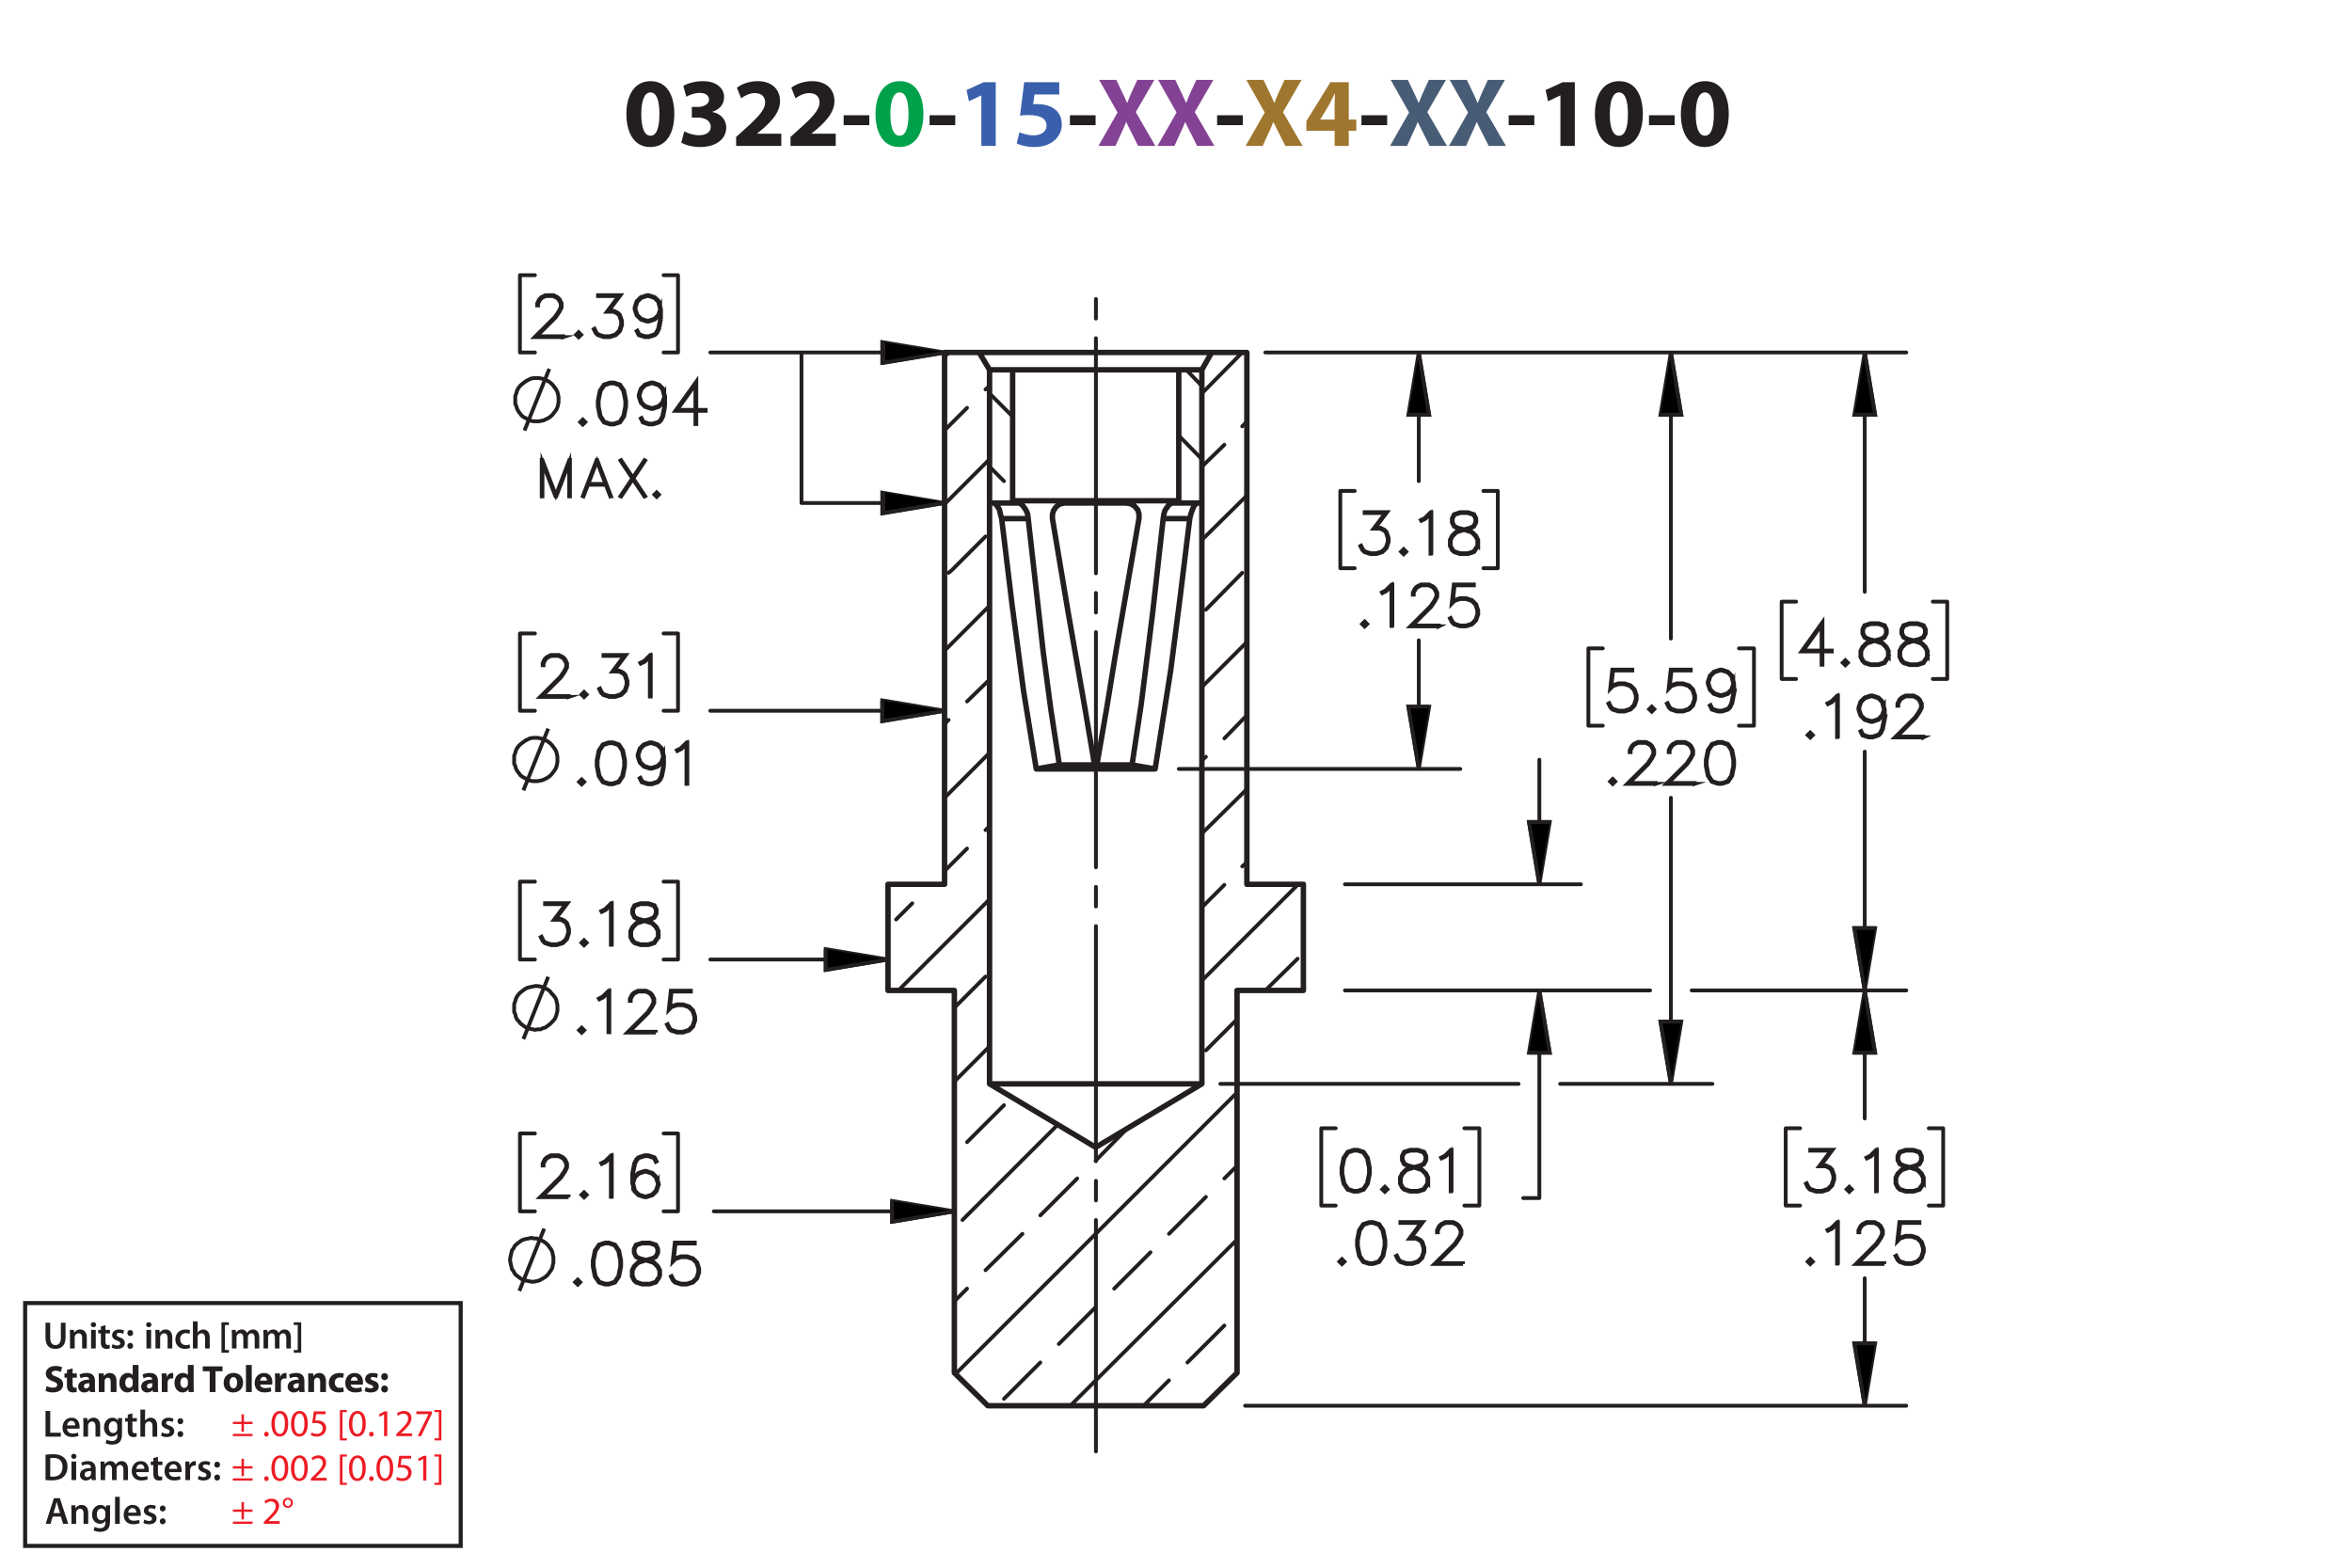 <?xml version="1.0" encoding="UTF-8"?><svg id="Layer_1" xmlns="http://www.w3.org/2000/svg" viewBox="0 0 432 288"><defs><style>.cls-1{fill:#9e762d;}.cls-2,.cls-3,.cls-4,.cls-5,.cls-6,.cls-7,.cls-8{stroke:#231f20;}.cls-2,.cls-3,.cls-4,.cls-7,.cls-8{fill:none;}.cls-2,.cls-4,.cls-5,.cls-7{stroke-width:.7px;}.cls-2,.cls-5,.cls-6{stroke-miterlimit:10;}.cls-9{fill:#231f20;}.cls-3{stroke-width:.75px;}.cls-4,.cls-7,.cls-8{stroke-linecap:round;stroke-linejoin:round;}.cls-6{stroke-width:.7px;}.cls-10{fill:#00a14b;}.cls-7{stroke-dasharray:43.2 3.6 3.6 3.6;stroke-dashoffset:.679px;}.cls-11{fill:#3a60ad;}.cls-12{fill:#ed1c24;}.cls-13{fill:#485c75;}.cls-14{fill:#834293;}</style></defs><path class="cls-9" d="M123.853,20.904c0,3.601-1.458,6.104-4.429,6.104-3.025,0-4.357-2.719-4.375-6.032,0-3.403,1.422-6.067,4.447-6.067,3.115,0,4.357,2.791,4.357,5.996ZM117.786,20.976c0,2.683.648,3.961,1.692,3.961,1.062,0,1.639-1.333,1.639-3.997,0-2.593-.558-3.961-1.657-3.961-.99,0-1.674,1.261-1.674,3.997Z"/><path class="cls-9" d="M125.686,24.127c.486.27,1.603.72,2.719.72,1.422,0,2.143-.685,2.143-1.549,0-1.17-1.152-1.692-2.359-1.692h-1.116v-1.962h1.08c.918,0,2.071-.36,2.071-1.351,0-.702-.558-1.224-1.728-1.224-.954,0-1.963.414-2.431.702l-.558-1.981c.702-.45,2.088-.882,3.619-.882,2.485,0,3.872,1.315,3.872,2.917,0,1.243-.703,2.233-2.143,2.719v.036c1.405.252,2.539,1.315,2.539,2.863,0,2.053-1.818,3.565-4.79,3.565-1.512,0-2.791-.397-3.475-.81l.558-2.07Z"/><path class="cls-9" d="M135.208,26.81v-1.656l1.494-1.351c2.575-2.305,3.817-3.619,3.835-4.987,0-.955-.558-1.711-1.909-1.711-1.008,0-1.891.504-2.503.955l-.774-1.945c.864-.666,2.251-1.206,3.817-1.206,2.665,0,4.106,1.548,4.106,3.655,0,1.981-1.405,3.547-3.115,5.06l-1.08.9v.036h4.429v2.251h-8.3Z"/><path class="cls-9" d="M145.199,26.81v-1.656l1.494-1.351c2.575-2.305,3.817-3.619,3.835-4.987,0-.955-.558-1.711-1.909-1.711-1.008,0-1.891.504-2.503.955l-.774-1.945c.864-.666,2.251-1.206,3.817-1.206,2.665,0,4.106,1.548,4.106,3.655,0,1.981-1.405,3.547-3.115,5.06l-1.08.9v.036h4.429v2.251h-8.3Z"/><path class="cls-9" d="M159.671,21.174v1.818h-4.717v-1.818h4.717Z"/><path class="cls-10" d="M169.609,20.904c0,3.601-1.458,6.104-4.43,6.104-3.024,0-4.357-2.719-4.375-6.032,0-3.403,1.422-6.067,4.447-6.067,3.115,0,4.357,2.791,4.357,5.996ZM163.541,20.976c0,2.683.648,3.961,1.692,3.961,1.062,0,1.639-1.333,1.639-3.997,0-2.593-.558-3.961-1.657-3.961-.99,0-1.674,1.261-1.674,3.997Z"/><path class="cls-9" d="M175.458,21.174v1.818h-4.718v-1.818h4.718Z"/><path class="cls-11" d="M180.245,17.537h-.036l-2.233,1.062-.45-2.053,3.115-1.44h2.251v11.704h-2.647v-9.273Z"/><path class="cls-11" d="M194.556,17.357h-4.538l-.252,1.8c.252-.036.468-.036.756-.036,1.116,0,2.269.252,3.079.847.882.594,1.422,1.566,1.422,2.935,0,2.179-1.873,4.106-5.023,4.106-1.422,0-2.611-.324-3.259-.666l.504-2.052c.504.252,1.566.576,2.629.576,1.134,0,2.341-.54,2.341-1.783,0-1.206-.955-1.945-3.295-1.945-.648,0-1.099.036-1.566.108l.756-6.14h6.446v2.251Z"/><path class="cls-9" d="M201.233,21.174v1.818h-4.718v-1.818h4.718Z"/><path class="cls-14" d="M209.045,26.81l-1.098-2.197c-.45-.846-.738-1.476-1.081-2.179h-.036c-.252.703-.558,1.333-.955,2.179l-.99,2.197h-3.133l3.511-6.14-3.385-5.996h3.151l1.062,2.215c.36.738.63,1.333.918,2.017h.036c.288-.774.522-1.315.829-2.017l1.026-2.215h3.133l-3.421,5.924,3.601,6.212h-3.169Z"/><path class="cls-14" d="M219.881,26.81l-1.098-2.197c-.45-.846-.738-1.476-1.081-2.179h-.035c-.253.703-.559,1.333-.955,2.179l-.99,2.197h-3.133l3.511-6.14-3.385-5.996h3.151l1.062,2.215c.359.738.63,1.333.918,2.017h.036c.288-.774.522-1.315.828-2.017l1.026-2.215h3.133l-3.421,5.924,3.601,6.212h-3.169Z"/><path class="cls-9" d="M228.269,21.174v1.818h-4.718v-1.818h4.718Z"/><path class="cls-1" d="M236.081,26.81l-1.099-2.197c-.45-.846-.738-1.476-1.08-2.179h-.036c-.252.703-.558,1.333-.954,2.179l-.99,2.197h-3.133l3.511-6.14-3.385-5.996h3.15l1.062,2.215c.36.738.63,1.333.918,2.017h.036c.288-.774.522-1.315.828-2.017l1.026-2.215h3.134l-3.422,5.924,3.602,6.212h-3.169Z"/><path class="cls-1" d="M245.135,26.81v-2.791h-5.186v-1.782l4.411-7.13h3.367v6.86h1.386v2.052h-1.386v2.791h-2.593ZM245.135,21.966v-2.593c0-.703.036-1.422.072-2.179h-.055c-.378.756-.702,1.44-1.098,2.179l-1.549,2.557-.019.036h2.647Z"/><path class="cls-9" d="M254.782,21.174v1.818h-4.718v-1.818h4.718Z"/><path class="cls-13" d="M262.595,26.81l-1.099-2.197c-.45-.846-.738-1.476-1.08-2.179h-.036c-.252.703-.558,1.333-.954,2.179l-.99,2.197h-3.133l3.511-6.14-3.385-5.996h3.15l1.062,2.215c.36.738.63,1.333.918,2.017h.036c.288-.774.522-1.315.828-2.017l1.026-2.215h3.134l-3.422,5.924,3.602,6.212h-3.169Z"/><path class="cls-13" d="M273.431,26.81l-1.098-2.197c-.45-.846-.738-1.476-1.081-2.179h-.035c-.253.703-.559,1.333-.955,2.179l-.99,2.197h-3.133l3.512-6.14-3.386-5.996h3.151l1.062,2.215c.359.738.63,1.333.918,2.017h.036c.288-.774.522-1.315.828-2.017l1.026-2.215h3.133l-3.421,5.924,3.601,6.212h-3.169Z"/><path class="cls-9" d="M281.818,21.174v1.818h-4.718v-1.818h4.718Z"/><path class="cls-9" d="M286.606,17.537h-.035l-2.233,1.062-.45-2.053,3.115-1.44h2.251v11.704h-2.647v-9.273Z"/><path class="cls-9" d="M301.745,20.904c0,3.601-1.458,6.104-4.43,6.104-3.024,0-4.356-2.719-4.375-6.032,0-3.403,1.423-6.067,4.447-6.067,3.115,0,4.357,2.791,4.357,5.996ZM295.678,20.976c0,2.683.647,3.961,1.692,3.961,1.062,0,1.639-1.333,1.639-3.997,0-2.593-.559-3.961-1.657-3.961-.99,0-1.674,1.261-1.674,3.997Z"/><path class="cls-9" d="M307.594,21.174v1.818h-4.718v-1.818h4.718Z"/><path class="cls-9" d="M317.53,20.904c0,3.601-1.458,6.104-4.429,6.104-3.025,0-4.357-2.719-4.375-6.032,0-3.403,1.422-6.067,4.446-6.067,3.115,0,4.357,2.791,4.357,5.996ZM311.463,20.976c0,2.683.648,3.961,1.692,3.961,1.062,0,1.639-1.333,1.639-3.997,0-2.593-.559-3.961-1.656-3.961-.99,0-1.675,1.261-1.675,3.997Z"/><path class="cls-9" d="M8.362,259.208h.862v3.999h1.94v.722h-2.802v-4.721Z"/><path class="cls-9" d="M12.311,262.465c.021.616.497.883,1.05.883.399,0,.679-.064.946-.154l.126.588c-.294.126-.701.218-1.191.218-1.106,0-1.758-.68-1.758-1.724,0-.945.574-1.835,1.667-1.835,1.106,0,1.471.911,1.471,1.66,0,.161-.014.287-.028.364h-2.283ZM13.81,261.862c.007-.315-.133-.833-.708-.833-.532,0-.756.483-.791.833h1.498Z"/><path class="cls-9" d="M15.313,261.533c0-.392-.014-.721-.028-1.016h.75l.042.512h.021c.154-.267.525-.589,1.093-.589.595,0,1.211.386,1.211,1.464v2.024h-.861v-1.926c0-.49-.182-.861-.651-.861-.343,0-.581.245-.672.504-.028.07-.042.175-.042.273v2.01h-.861v-2.396Z"/><path class="cls-9" d="M22.406,263.432c0,.714-.147,1.226-.504,1.548-.351.315-.848.413-1.317.413-.434,0-.896-.098-1.191-.273l.19-.651c.217.126.581.26.995.26.56,0,.981-.295.981-1.03v-.294h-.014c-.196.301-.539.504-.995.504-.847,0-1.45-.7-1.45-1.666,0-1.121.729-1.801,1.548-1.801.525,0,.827.253.987.532h.014l.035-.455h.75c-.014.231-.028.512-.028.981v1.934ZM21.544,261.884c0-.084-.007-.161-.028-.231-.091-.315-.336-.553-.701-.553-.483,0-.84.42-.84,1.113,0,.581.294,1.051.834,1.051.322,0,.602-.21.7-.525.028-.084.035-.203.035-.302v-.553Z"/><path class="cls-9" d="M24.316,259.643v.875h.819v.644h-.819v1.506c0,.42.112.631.441.631.154,0,.238-.008.336-.035l.014.651c-.126.049-.357.091-.624.091-.322,0-.581-.105-.742-.28-.189-.196-.273-.512-.273-.96v-1.603h-.483v-.644h.483v-.637l.847-.238Z"/><path class="cls-9" d="M25.786,258.956h.861v2.024h.014c.105-.161.252-.295.427-.386.175-.098.378-.154.595-.154.581,0,1.19.386,1.19,1.478v2.01h-.861v-1.919c0-.49-.182-.868-.658-.868-.336,0-.575.224-.672.482-.028.077-.035.169-.035.26v2.045h-.861v-4.973Z"/><path class="cls-9" d="M29.754,263.13c.189.119.56.253.869.253.378,0,.546-.161.546-.386,0-.231-.14-.343-.56-.497-.665-.225-.939-.589-.939-.994,0-.603.497-1.065,1.289-1.065.378,0,.708.092.911.203l-.175.603c-.14-.084-.42-.196-.721-.196-.308,0-.477.154-.477.364,0,.218.161.315.596.477.623.217.903.532.91,1.036,0,.624-.483,1.072-1.387,1.072-.413,0-.784-.099-1.037-.238l.175-.631Z"/><path class="cls-9" d="M32.603,261.1c0-.322.217-.554.532-.554.315,0,.525.224.525.554,0,.308-.21.546-.539.546-.301,0-.518-.238-.518-.546ZM32.603,263.459c0-.321.217-.553.532-.553.315,0,.525.224.525.553,0,.309-.21.547-.539.547-.301,0-.518-.238-.518-.547Z"/><path class="cls-9" d="M8.362,267.253c.385-.057.862-.099,1.373-.099.882,0,1.485.183,1.919.547.462.371.742.939.742,1.736,0,.848-.287,1.471-.735,1.877-.469.428-1.218.644-2.136.644-.497,0-.875-.027-1.163-.062v-4.644ZM9.224,271.259c.119.021.301.021.476.021,1.121.007,1.786-.617,1.786-1.815.007-1.036-.595-1.639-1.674-1.639-.273,0-.462.021-.588.049v3.383Z"/><path class="cls-9" d="M14.047,267.547c0,.252-.19.462-.49.462-.287,0-.477-.21-.477-.462,0-.267.196-.47.483-.47.294,0,.476.203.483.47ZM13.129,271.91v-3.411h.861v3.411h-.861Z"/><path class="cls-9" d="M17.569,271.091c0,.308.014.609.056.819h-.777l-.063-.378h-.021c-.203.266-.56.455-1.008.455-.686,0-1.072-.497-1.072-1.016,0-.855.763-1.296,2.024-1.289v-.056c0-.225-.091-.596-.693-.596-.336,0-.686.105-.917.253l-.168-.56c.252-.154.693-.302,1.233-.302,1.092,0,1.408.693,1.408,1.443v1.226ZM16.728,270.243c-.609-.007-1.19.119-1.19.638,0,.336.217.49.49.49.35,0,.595-.225.679-.47.021-.062.021-.126.021-.189v-.47Z"/><path class="cls-9" d="M18.477,269.515c0-.392-.014-.721-.028-1.016h.735l.042.505h.021c.161-.267.47-.582,1.051-.582.448,0,.798.253.945.631h.014c.119-.19.259-.329.413-.428.196-.133.414-.203.701-.203.56,0,1.135.386,1.135,1.478v2.01h-.841v-1.884c0-.567-.196-.903-.609-.903-.294,0-.511.21-.602.455-.028.077-.042.189-.042.287v2.045h-.841v-1.975c0-.477-.189-.812-.588-.812-.322,0-.54.252-.624.482-.028.092-.042.19-.042.287v2.018h-.84v-2.396Z"/><path class="cls-9" d="M25.023,270.446c.021.616.497.883,1.05.883.399,0,.679-.064.946-.154l.126.588c-.294.126-.701.218-1.191.218-1.106,0-1.758-.68-1.758-1.724,0-.945.574-1.835,1.667-1.835,1.106,0,1.471.911,1.471,1.66,0,.161-.014.287-.028.364h-2.283ZM26.521,269.844c.007-.315-.133-.833-.708-.833-.532,0-.756.483-.791.833h1.498Z"/><path class="cls-9" d="M29.013,267.624v.875h.819v.644h-.819v1.506c0,.42.112.631.441.631.154,0,.238-.008.336-.035l.014.651c-.126.049-.357.091-.624.091-.322,0-.581-.105-.742-.28-.189-.196-.273-.512-.273-.96v-1.603h-.483v-.644h.483v-.637l.847-.238Z"/><path class="cls-9" d="M31.05,270.446c.021.616.497.883,1.05.883.399,0,.68-.064.946-.154l.126.588c-.294.126-.701.218-1.191.218-1.106,0-1.758-.68-1.758-1.724,0-.945.574-1.835,1.667-1.835,1.106,0,1.471.911,1.471,1.66,0,.161-.014.287-.028.364h-2.283ZM32.548,269.844c.007-.315-.133-.833-.708-.833-.532,0-.756.483-.791.833h1.498Z"/><path class="cls-9" d="M34.052,269.599c0-.462-.007-.798-.028-1.1h.743l.035.644h.021c.168-.477.567-.722.939-.722.084,0,.133.008.203.021v.806c-.077-.015-.154-.021-.259-.021-.406,0-.693.26-.77.651-.014.077-.021.168-.021.26v1.772h-.861v-2.312Z"/><path class="cls-9" d="M36.509,271.111c.189.119.56.253.869.253.378,0,.546-.161.546-.386,0-.231-.14-.343-.56-.497-.665-.225-.939-.589-.939-.994,0-.603.497-1.065,1.289-1.065.378,0,.708.092.911.203l-.175.603c-.14-.084-.42-.196-.721-.196-.308,0-.477.154-.477.364,0,.218.161.315.596.477.623.217.903.532.91,1.036,0,.624-.483,1.072-1.387,1.072-.413,0-.784-.099-1.037-.238l.175-.631Z"/><path class="cls-9" d="M39.358,269.081c0-.322.217-.554.532-.554.315,0,.525.224.525.554,0,.308-.21.546-.539.546-.301,0-.518-.238-.518-.546ZM39.358,271.44c0-.321.217-.553.532-.553.315,0,.525.224.525.553,0,.309-.21.547-.539.547-.301,0-.518-.238-.518-.547Z"/><path class="cls-9" d="M8.573,254.635c.28.147.729.294,1.184.294.49,0,.749-.203.749-.511,0-.295-.224-.463-.791-.658-.784-.28-1.302-.715-1.302-1.401,0-.806.679-1.415,1.786-1.415.54,0,.925.105,1.205.238l-.238.855c-.182-.091-.525-.224-.981-.224-.462,0-.686.217-.686.455,0,.301.259.435.875.665.834.309,1.219.742,1.219,1.408,0,.791-.603,1.464-1.898,1.464-.539,0-1.071-.147-1.337-.294l.217-.876Z"/><path class="cls-9" d="M13.341,251.385v.925h.764v.784h-.764v1.24c0,.413.105.602.42.602.147,0,.217-.007.315-.027l.007.805c-.133.05-.392.092-.686.092-.343,0-.63-.119-.805-.294-.196-.203-.294-.533-.294-1.016v-1.401h-.455v-.784h.455v-.638l1.044-.287Z"/><path class="cls-9" d="M17.437,254.908c0,.322.014.637.056.826h-.96l-.064-.343h-.021c-.224.273-.574.42-.981.42-.693,0-1.106-.504-1.106-1.051,0-.89.798-1.31,2.01-1.31v-.042c0-.19-.098-.448-.624-.448-.35,0-.721.119-.945.259l-.196-.686c.238-.133.708-.308,1.331-.308,1.142,0,1.499.672,1.499,1.484v1.198ZM16.407,254.116c-.56,0-.994.134-.994.54,0,.273.182.405.42.405.259,0,.483-.175.553-.392.014-.056.021-.119.021-.183v-.371Z"/><path class="cls-9" d="M18.149,253.402c0-.428-.014-.784-.028-1.093h.924l.049.477h.021c.14-.225.483-.554,1.058-.554.701,0,1.226.47,1.226,1.478v2.024h-1.065v-1.898c0-.44-.154-.742-.539-.742-.294,0-.469.203-.546.399-.028.07-.035.168-.035.267v1.975h-1.065v-2.332Z"/><path class="cls-9" d="M25.438,250.762v3.95c0,.385.014.791.028,1.022h-.945l-.042-.497h-.021c-.21.378-.63.574-1.072.574-.812,0-1.464-.693-1.464-1.758-.007-1.156.714-1.828,1.534-1.828.427,0,.749.154.903.385h.014v-1.849h1.065ZM24.373,253.76c0-.057,0-.134-.014-.196-.063-.28-.294-.519-.624-.519-.49,0-.735.435-.735.974,0,.581.287.945.729.945.308,0,.56-.21.624-.511.014-.077.021-.161.021-.245v-.448Z"/><path class="cls-9" d="M29.008,254.908c0,.322.014.637.056.826h-.96l-.064-.343h-.021c-.224.273-.574.42-.981.42-.693,0-1.106-.504-1.106-1.051,0-.89.798-1.31,2.01-1.31v-.042c0-.19-.098-.448-.624-.448-.35,0-.721.119-.945.259l-.196-.686c.238-.133.708-.308,1.331-.308,1.142,0,1.499.672,1.499,1.484v1.198ZM27.978,254.116c-.56,0-.994.134-.994.54,0,.273.182.405.42.405.259,0,.483-.175.553-.392.014-.056.021-.119.021-.183v-.371Z"/><path class="cls-9" d="M29.72,253.438c0-.505-.007-.834-.028-1.128h.91l.042.63h.028c.175-.504.588-.714.924-.714.098,0,.147.007.224.021v1.002c-.084-.014-.168-.028-.287-.028-.392,0-.658.21-.729.54-.014.069-.021.153-.021.237v1.737h-1.065v-2.297Z"/><path class="cls-9" d="M35.567,250.762v3.95c0,.385.014.791.028,1.022h-.945l-.042-.497h-.021c-.21.378-.63.574-1.072.574-.812,0-1.464-.693-1.464-1.758-.007-1.156.714-1.828,1.534-1.828.427,0,.749.154.903.385h.014v-1.849h1.065ZM34.502,253.76c0-.057,0-.134-.014-.196-.063-.28-.294-.519-.624-.519-.49,0-.735.435-.735.974,0,.581.287.945.729.945.308,0,.56-.21.624-.511.014-.077.021-.161.021-.245v-.448Z"/><path class="cls-9" d="M38.52,251.91h-1.275v-.896h3.628v.896h-1.289v3.824h-1.065v-3.824Z"/><path class="cls-9" d="M44.653,253.983c0,1.254-.89,1.828-1.807,1.828-1.002,0-1.772-.658-1.772-1.765,0-1.114.729-1.821,1.835-1.821,1.044,0,1.744.722,1.744,1.758ZM42.173,254.019c0,.588.245,1.029.701,1.029.42,0,.679-.413.679-1.036,0-.505-.196-1.022-.679-1.022-.504,0-.701.525-.701,1.029Z"/><path class="cls-9" d="M45.176,250.762h1.065v4.973h-1.065v-4.973Z"/><path class="cls-9" d="M47.787,254.361c.028.441.469.651.967.651.364,0,.658-.049.945-.146l.14.721c-.35.147-.777.218-1.24.218-1.163,0-1.828-.673-1.828-1.744,0-.868.54-1.828,1.73-1.828,1.107,0,1.527.861,1.527,1.709,0,.182-.021.343-.035.42h-2.206ZM49.041,253.633c0-.259-.112-.693-.603-.693-.448,0-.63.414-.658.693h1.261Z"/><path class="cls-9" d="M50.531,253.438c0-.505-.007-.834-.028-1.128h.91l.042.63h.028c.175-.504.588-.714.924-.714.098,0,.147.007.224.021v1.002c-.084-.014-.168-.028-.287-.028-.392,0-.658.21-.729.54-.014.069-.021.153-.021.237v1.737h-1.065v-2.297Z"/><path class="cls-9" d="M55.908,254.908c0,.322.014.637.056.826h-.96l-.064-.343h-.021c-.224.273-.574.42-.981.42-.693,0-1.106-.504-1.106-1.051,0-.89.798-1.31,2.01-1.31v-.042c0-.19-.098-.448-.624-.448-.35,0-.721.119-.945.259l-.196-.686c.238-.133.708-.308,1.331-.308,1.142,0,1.499.672,1.499,1.484v1.198ZM54.878,254.116c-.56,0-.994.134-.994.54,0,.273.182.405.42.405.259,0,.483-.175.553-.392.014-.056.021-.119.021-.183v-.371Z"/><path class="cls-9" d="M56.621,253.402c0-.428-.014-.784-.028-1.093h.924l.049.477h.021c.14-.225.483-.554,1.058-.554.701,0,1.226.47,1.226,1.478v2.024h-1.065v-1.898c0-.44-.154-.742-.539-.742-.294,0-.469.203-.546.399-.028.07-.035.168-.035.267v1.975h-1.065v-2.332Z"/><path class="cls-9" d="M63.16,255.644c-.189.091-.546.161-.953.161-1.106,0-1.814-.68-1.814-1.751,0-1.002.686-1.821,1.961-1.821.28,0,.588.049.812.133l-.168.792c-.126-.057-.315-.105-.595-.105-.56,0-.924.399-.917.96,0,.623.42.959.939.959.252,0,.448-.042.609-.111l.126.784Z"/><path class="cls-9" d="M64.433,254.361c.028.441.469.651.967.651.364,0,.658-.049.945-.146l.14.721c-.35.147-.777.218-1.24.218-1.163,0-1.828-.673-1.828-1.744,0-.868.54-1.828,1.73-1.828,1.107,0,1.527.861,1.527,1.709,0,.182-.021.343-.035.42h-2.206ZM65.687,253.633c0-.259-.112-.693-.603-.693-.448,0-.63.414-.658.693h1.261Z"/><path class="cls-9" d="M67.17,254.81c.196.119.602.252.917.252.322,0,.455-.104.455-.279,0-.183-.105-.267-.497-.399-.714-.238-.988-.623-.981-1.029,0-.644.546-1.128,1.394-1.128.399,0,.75.098.96.203l-.182.735c-.154-.084-.455-.196-.742-.196-.259,0-.406.105-.406.273s.133.252.553.399c.651.224.917.56.924,1.058,0,.644-.497,1.113-1.478,1.113-.448,0-.848-.105-1.107-.245l.19-.757Z"/><path class="cls-9" d="M70.012,252.912c0-.379.259-.644.623-.644.371,0,.616.259.624.644,0,.364-.245.637-.63.637-.364,0-.616-.273-.616-.637ZM70.012,255.174c0-.378.259-.644.623-.644.371,0,.616.26.624.644,0,.364-.245.638-.63.638-.364,0-.616-.273-.616-.638Z"/><path class="cls-12" d="M44.805,259.828v1.365h1.583v.421h-1.583v1.4h-.448v-1.4h-1.583v-.421h1.583v-1.365h.448ZM46.388,263.414v.42h-3.614v-.42h3.614Z"/><path class="cls-12" d="M48.514,263.47c0-.259.175-.441.42-.441.246,0,.414.183.414.441,0,.252-.161.441-.42.441-.245,0-.413-.19-.413-.441Z"/><path class="cls-12" d="M52.94,261.509c0,1.548-.574,2.402-1.583,2.402-.889,0-1.492-.834-1.506-2.34,0-1.526.659-2.367,1.583-2.367.96,0,1.506.855,1.506,2.305ZM50.468,261.579c0,1.184.364,1.855.924,1.855.63,0,.932-.735.932-1.897,0-1.121-.287-1.856-.925-1.856-.539,0-.931.658-.931,1.898Z"/><path class="cls-12" d="M56.531,261.509c0,1.548-.574,2.402-1.583,2.402-.889,0-1.492-.834-1.506-2.34,0-1.526.659-2.367,1.583-2.367.96,0,1.506.855,1.506,2.305ZM54.059,261.579c0,1.184.364,1.855.924,1.855.63,0,.932-.735.932-1.897,0-1.121-.287-1.856-.925-1.856-.539,0-.931.658-.931,1.898Z"/><path class="cls-12" d="M59.813,259.8h-1.737l-.175,1.17c.105-.015.203-.028.371-.028.35,0,.701.077.981.245.357.203.651.596.651,1.17,0,.89-.707,1.555-1.695,1.555-.497,0-.917-.141-1.135-.28l.154-.469c.189.111.56.252.974.252.581,0,1.079-.379,1.079-.988-.007-.588-.399-1.008-1.31-1.008-.259,0-.462.027-.63.049l.294-2.186h2.178v.519Z"/><path class="cls-12" d="M62.43,264.618v-5.582h1.282v.386h-.805v4.811h.805v.385h-1.282Z"/><path class="cls-12" d="M67.185,261.509c0,1.548-.574,2.402-1.583,2.402-.889,0-1.492-.834-1.506-2.34,0-1.526.659-2.367,1.583-2.367.96,0,1.506.855,1.506,2.305ZM64.712,261.579c0,1.184.364,1.855.924,1.855.63,0,.932-.735.932-1.897,0-1.121-.287-1.856-.925-1.856-.539,0-.931.658-.931,1.898Z"/><path class="cls-12" d="M67.799,263.47c0-.259.175-.441.42-.441.245,0,.413.183.413.441,0,.252-.161.441-.42.441-.245,0-.413-.19-.413-.441Z"/><path class="cls-12" d="M70.536,259.856h-.014l-.791.428-.119-.47.995-.532h.525v4.553h-.595v-3.978Z"/><path class="cls-12" d="M72.789,263.834v-.378l.483-.47c1.163-1.106,1.688-1.694,1.695-2.381,0-.463-.224-.89-.903-.89-.413,0-.756.21-.966.385l-.196-.434c.315-.267.763-.463,1.289-.463.981,0,1.394.673,1.394,1.324,0,.841-.609,1.52-1.569,2.444l-.364.336v.014h2.045v.512h-2.907Z"/><path class="cls-12" d="M79.336,259.281v.406l-1.982,4.146h-.637l1.975-4.027v-.014h-2.227v-.512h2.872Z"/><path class="cls-12" d="M81.07,259.029v5.589h-1.281v-.385h.805v-4.818h-.805v-.386h1.281Z"/><path class="cls-12" d="M44.805,267.998v1.365h1.583v.421h-1.583v1.4h-.448v-1.4h-1.583v-.421h1.583v-1.365h.448ZM46.388,271.584v.42h-3.614v-.42h3.614Z"/><path class="cls-12" d="M48.514,271.64c0-.259.175-.441.42-.441.246,0,.414.183.414.441,0,.252-.161.441-.42.441-.245,0-.413-.19-.413-.441Z"/><path class="cls-12" d="M52.94,269.679c0,1.548-.574,2.402-1.583,2.402-.889,0-1.492-.834-1.506-2.34,0-1.526.659-2.367,1.583-2.367.96,0,1.506.855,1.506,2.305ZM50.468,269.749c0,1.184.364,1.855.924,1.855.63,0,.932-.735.932-1.897,0-1.121-.287-1.856-.925-1.856-.539,0-.931.658-.931,1.898Z"/><path class="cls-12" d="M56.531,269.679c0,1.548-.574,2.402-1.583,2.402-.889,0-1.492-.834-1.506-2.34,0-1.526.659-2.367,1.583-2.367.96,0,1.506.855,1.506,2.305ZM54.059,269.749c0,1.184.364,1.855.924,1.855.63,0,.932-.735.932-1.897,0-1.121-.287-1.856-.925-1.856-.539,0-.931.658-.931,1.898Z"/><path class="cls-12" d="M57.096,272.004v-.378l.483-.47c1.163-1.106,1.688-1.694,1.695-2.381,0-.463-.224-.89-.903-.89-.413,0-.756.21-.966.385l-.196-.434c.315-.267.763-.463,1.289-.463.981,0,1.394.673,1.394,1.324,0,.841-.609,1.52-1.569,2.444l-.364.336v.014h2.045v.512h-2.907Z"/><path class="cls-12" d="M62.43,272.788v-5.582h1.282v.386h-.805v4.811h.805v.385h-1.282Z"/><path class="cls-12" d="M67.185,269.679c0,1.548-.574,2.402-1.583,2.402-.889,0-1.492-.834-1.506-2.34,0-1.526.659-2.367,1.583-2.367.96,0,1.506.855,1.506,2.305ZM64.712,269.749c0,1.184.364,1.855.924,1.855.63,0,.932-.735.932-1.897,0-1.121-.287-1.856-.925-1.856-.539,0-.931.658-.931,1.898Z"/><path class="cls-12" d="M67.799,271.64c0-.259.175-.441.42-.441.245,0,.413.183.413.441,0,.252-.161.441-.42.441-.245,0-.413-.19-.413-.441Z"/><path class="cls-12" d="M72.224,269.679c0,1.548-.574,2.402-1.583,2.402-.889,0-1.492-.834-1.506-2.34,0-1.526.659-2.367,1.583-2.367.96,0,1.506.855,1.506,2.305ZM69.752,269.749c0,1.184.364,1.855.924,1.855.63,0,.932-.735.932-1.897,0-1.121-.287-1.856-.925-1.856-.539,0-.931.658-.931,1.898Z"/><path class="cls-12" d="M75.507,267.97h-1.737l-.175,1.17c.105-.015.203-.028.371-.028.35,0,.701.077.981.245.357.203.651.596.651,1.17,0,.89-.707,1.555-1.695,1.555-.497,0-.917-.141-1.135-.28l.154-.469c.189.111.56.252.974.252.581,0,1.079-.379,1.079-.988-.007-.588-.399-1.008-1.31-1.008-.259,0-.462.027-.63.049l.294-2.186h2.178v.519Z"/><path class="cls-12" d="M77.718,268.025h-.014l-.791.428-.119-.47.995-.532h.525v4.553h-.595v-3.978Z"/><path class="cls-12" d="M81.07,267.199v5.589h-1.281v-.385h.805v-4.818h-.805v-.386h1.281Z"/><path class="cls-9" d="M9.681,278.615l-.406,1.338h-.89l1.513-4.721h1.1l1.534,4.721h-.932l-.427-1.338h-1.492ZM11.033,277.964l-.371-1.162c-.091-.287-.168-.609-.238-.883h-.014c-.07.273-.147.603-.224.883l-.364,1.162h1.211Z"/><path class="cls-9" d="M13.118,277.558c0-.392-.014-.721-.028-1.016h.75l.042.512h.021c.154-.267.525-.589,1.093-.589.595,0,1.211.386,1.211,1.464v2.024h-.861v-1.926c0-.49-.182-.861-.651-.861-.343,0-.582.245-.672.504-.028.07-.042.175-.042.273v2.01h-.861v-2.396Z"/><path class="cls-9" d="M20.21,279.456c0,.714-.147,1.226-.504,1.548-.351.315-.848.413-1.317.413-.434,0-.896-.098-1.191-.273l.19-.651c.217.126.581.26.995.26.56,0,.981-.295.981-1.03v-.294h-.014c-.196.301-.539.504-.995.504-.847,0-1.45-.7-1.45-1.666,0-1.121.729-1.801,1.548-1.801.525,0,.827.253.987.532h.014l.035-.455h.75c-.014.231-.028.512-.028.981v1.934ZM19.349,277.908c0-.084-.007-.161-.028-.231-.091-.315-.336-.553-.701-.553-.483,0-.84.42-.84,1.113,0,.581.294,1.051.834,1.051.322,0,.602-.21.7-.525.028-.084.035-.203.035-.302v-.553Z"/><path class="cls-9" d="M21.133,274.981h.861v4.973h-.861v-4.973Z"/><path class="cls-9" d="M23.541,278.489c.021.616.497.883,1.05.883.399,0,.68-.064.946-.154l.126.588c-.294.126-.701.218-1.191.218-1.106,0-1.758-.68-1.758-1.724,0-.945.574-1.835,1.667-1.835,1.106,0,1.471.911,1.471,1.66,0,.161-.014.287-.028.364h-2.283ZM25.04,277.887c.007-.315-.133-.833-.708-.833-.532,0-.756.483-.791.833h1.498Z"/><path class="cls-9" d="M26.508,279.154c.189.119.56.253.869.253.378,0,.546-.161.546-.386,0-.231-.14-.343-.56-.497-.665-.225-.939-.589-.939-.994,0-.603.497-1.065,1.289-1.065.378,0,.708.092.911.203l-.175.603c-.14-.084-.42-.196-.721-.196-.308,0-.477.154-.477.364,0,.218.161.315.596.477.623.217.903.532.91,1.036,0,.624-.483,1.072-1.387,1.072-.413,0-.784-.099-1.037-.238l.175-.631Z"/><path class="cls-9" d="M29.357,277.124c0-.322.217-.554.532-.554.315,0,.525.224.525.554,0,.308-.21.546-.539.546-.301,0-.518-.238-.518-.546ZM29.357,279.483c0-.321.217-.553.532-.553.315,0,.525.224.525.553,0,.309-.21.547-.539.547-.301,0-.518-.238-.518-.547Z"/><path class="cls-12" d="M44.805,275.947v1.365h1.583v.421h-1.583v1.4h-.448v-1.4h-1.583v-.421h1.583v-1.365h.448ZM46.388,279.533v.42h-3.614v-.42h3.614Z"/><path class="cls-12" d="M48.465,279.953v-.378l.483-.47c1.163-1.106,1.688-1.694,1.695-2.381,0-.463-.224-.89-.903-.89-.413,0-.756.21-.966.385l-.196-.434c.315-.267.763-.463,1.289-.463.981,0,1.394.673,1.394,1.324,0,.841-.609,1.52-1.569,2.444l-.364.336v.014h2.045v.512h-2.907Z"/><path class="cls-12" d="M53.8,276.066c0,.567-.455.939-.939.939-.546,0-.917-.413-.917-.904-.007-.539.413-.945.932-.945.574,0,.924.435.924.911ZM52.322,276.101c0,.322.238.575.546.575.315,0,.553-.26.553-.603,0-.26-.154-.589-.553-.589-.364,0-.546.315-.546.616Z"/><rect class="cls-3" x="4.617" y="239.387" width="80" height="44.612"/><path class="cls-9" d="M9.217,243.005v2.753c0,.924.385,1.352.967,1.352.623,0,.995-.428.995-1.352v-2.753h.861v2.696c0,1.457-.75,2.102-1.884,2.102-1.092,0-1.8-.609-1.8-2.094v-2.704h.861Z"/><path class="cls-9" d="M12.856,245.33c0-.392-.014-.721-.028-1.016h.75l.042.512h.021c.154-.267.525-.589,1.093-.589.595,0,1.211.386,1.211,1.464v2.024h-.861v-1.926c0-.49-.182-.861-.651-.861-.343,0-.581.245-.672.504-.028.07-.042.175-.042.273v2.01h-.861v-2.396Z"/><path class="cls-9" d="M17.645,243.362c0,.252-.19.462-.49.462-.287,0-.477-.21-.477-.462,0-.267.196-.47.483-.47.294,0,.476.203.483.47ZM16.727,247.726v-3.411h.861v3.411h-.861Z"/><path class="cls-9" d="M19.373,243.44v.875h.819v.644h-.819v1.506c0,.42.112.631.441.631.154,0,.238-.008.336-.035l.014.651c-.126.049-.357.091-.624.091-.322,0-.581-.105-.742-.28-.189-.196-.273-.512-.273-.96v-1.603h-.483v-.644h.483v-.637l.847-.238Z"/><path class="cls-9" d="M20.675,246.927c.189.119.56.253.869.253.378,0,.546-.161.546-.386,0-.231-.14-.343-.56-.497-.665-.225-.939-.588-.939-.994,0-.603.497-1.065,1.289-1.065.378,0,.708.092.911.203l-.175.603c-.14-.084-.42-.196-.721-.196-.308,0-.477.154-.477.364,0,.218.161.315.596.477.623.217.903.532.91,1.036,0,.624-.483,1.072-1.387,1.072-.413,0-.784-.099-1.037-.238l.175-.631Z"/><path class="cls-9" d="M23.392,244.897c0-.322.217-.554.532-.554.315,0,.525.224.525.554,0,.308-.21.546-.539.546-.301,0-.518-.238-.518-.546ZM23.392,247.256c0-.321.217-.553.532-.553.315,0,.525.224.525.553,0,.309-.21.547-.539.547-.301,0-.518-.238-.518-.547Z"/><path class="cls-9" d="M27.812,243.362c0,.252-.19.462-.49.462-.287,0-.477-.21-.477-.462,0-.267.196-.47.483-.47.294,0,.476.203.483.47ZM26.895,247.726v-3.411h.861v3.411h-.861Z"/><path class="cls-9" d="M28.554,245.33c0-.392-.014-.721-.028-1.016h.75l.042.512h.021c.154-.267.525-.589,1.093-.589.595,0,1.211.386,1.211,1.464v2.024h-.861v-1.926c0-.49-.182-.861-.651-.861-.343,0-.582.245-.672.504-.028.07-.042.175-.042.273v2.01h-.861v-2.396Z"/><path class="cls-9" d="M34.933,247.62c-.182.084-.54.176-.967.176-1.065,0-1.758-.686-1.758-1.744,0-1.022.7-1.815,1.898-1.815.315,0,.637.07.834.154l-.154.651c-.14-.07-.343-.133-.651-.133-.659,0-1.051.483-1.044,1.106,0,.7.456,1.1,1.044,1.1.294,0,.511-.064.679-.133l.119.637Z"/><path class="cls-9" d="M35.435,242.753h.861v2.024h.014c.105-.161.252-.295.427-.386.175-.098.378-.154.595-.154.581,0,1.19.386,1.19,1.478v2.01h-.861v-1.919c0-.49-.182-.868-.658-.868-.336,0-.575.224-.672.482-.028.077-.035.169-.035.26v2.045h-.861v-4.973Z"/><path class="cls-9" d="M40.678,248.51v-5.589h1.366v.497h-.728v4.595h.728v.497h-1.366Z"/><path class="cls-9" d="M42.596,245.33c0-.392-.014-.721-.028-1.016h.735l.042.505h.021c.161-.267.47-.582,1.051-.582.448,0,.798.253.945.631h.014c.119-.19.259-.329.413-.428.196-.133.414-.203.701-.203.56,0,1.135.386,1.135,1.478v2.01h-.841v-1.884c0-.567-.196-.903-.609-.903-.294,0-.511.21-.602.455-.028.077-.042.189-.042.287v2.045h-.841v-1.975c0-.477-.189-.812-.588-.812-.322,0-.54.252-.624.482-.028.092-.042.19-.042.288v2.017h-.84v-2.396Z"/><path class="cls-9" d="M48.399,245.33c0-.392-.014-.721-.028-1.016h.735l.042.505h.021c.161-.267.469-.582,1.05-.582.448,0,.798.253.945.631h.014c.119-.19.259-.329.413-.428.196-.133.414-.203.701-.203.56,0,1.134.386,1.134,1.478v2.01h-.84v-1.884c0-.567-.196-.903-.609-.903-.294,0-.511.21-.602.455-.028.077-.042.189-.042.287v2.045h-.841v-1.975c0-.477-.189-.812-.588-.812-.322,0-.54.252-.624.482-.028.092-.042.19-.042.288v2.017h-.84v-2.396Z"/><path class="cls-9" d="M55.322,242.921v5.589h-1.366v-.497h.728v-4.595h-.728v-.497h1.366Z"/><path class="cls-6" d="M336.458,119.68h-1.719v2.436h-.166v-2.436h-3.684l3.85-5.369v5.203h1.719v.166ZM334.573,119.515v-4.687l-3.356,4.687h3.356Z"/><path class="cls-6" d="M339.413,121.755l-.473.461-.473-.461.473-.471.473.471ZM339.187,121.755l-.246-.246-.246.246.246.246.246-.246Z"/><path class="cls-6" d="M346.911,120.698l-.749,1.128-1.121.361h-1.462l-1.11-.361-.393-.381-.372-.747v-1.118l.372-.752.749-.737,1.145-.381-.773-.185-.754-.381-.377-.757v-.762l.377-.767,1.136-.371h1.462l1.131.371.382.767v.762l-.382.757-.754.381-.769.185.04.01,1.101.371.754.737.367.752v1.118ZM346.75,120.658v-1.038l-.352-.686-.689-.702-1.06-.346-.342-.095-.337.095-1.06.346-.693.702-.347.686v1.038l.347.686.332.341,1.05.346h1.418l1.04-.346.693-1.027ZM346.388,116.347v-.682l-.341-.666-1.03-.346h-1.418l-1.029.346-.342.666v.682l.342.677.689.335,1.05.271,1.051-.271.689-.335.341-.677Z"/><path class="cls-6" d="M354.077,120.698l-.749,1.128-1.121.361h-1.462l-1.11-.361-.393-.381-.372-.747v-1.118l.372-.752.749-.737,1.145-.381-.773-.185-.754-.381-.377-.757v-.762l.377-.767,1.136-.371h1.462l1.131.371.382.767v.762l-.382.757-.754.381-.769.185.04.01,1.101.371.754.737.367.752v1.118ZM353.916,120.658v-1.038l-.352-.686-.689-.702-1.06-.346-.342-.095-.337.095-1.06.346-.693.702-.347.686v1.038l.347.686.332.341,1.05.346h1.418l1.04-.346.693-1.027ZM353.554,116.347v-.682l-.341-.666-1.03-.346h-1.418l-1.029.346-.342.666v.682l.342.677.689.335,1.05.271,1.051-.271.689-.335.341-.677Z"/><path class="cls-6" d="M332.964,135.04l-.472.461-.473-.461.473-.471.472.471ZM332.738,135.04l-.246-.246-.246.246.246.246.246-.246Z"/><path class="cls-6" d="M337.58,135.4h-.165v-7.354l-.944.957-.733.356-.081-.14.709-.361,1.1-1.088h.115v7.629Z"/><path class="cls-6" d="M346.185,132.177l-.356,1.815-.372.737-.392.381-1.11.361h-.743l-1.131-.361-.371-.747.145-.085.352.692,1.029.346h.698l1.05-.346.327-.341.352-.697.361-1.779v-1.284l-.206.617-.753.752-1.11.371h-.382l-1.11-.371-.753-.752-.367-1.108v-.381l.367-1.108.753-.747,1.11-.371h.382l1.11.371.753.747.367,1.469v1.82ZM346.024,130.368l-.352-1.394-.689-.692-1.05-.346h-.341l-1.05.346-.689.692-.352,1.042v.341l.352,1.048.689.686,1.05.351h.341l1.05-.351.689-.686.352-1.038Z"/><path class="cls-6" d="M353.267,135.471h-5.233l3.732-3.714.708-1.068.352-.702v-.677l-.352-.687-.337-.341-.693-.346h-1.397l-.688.346-.342.341-.352.687v.341h-.161v-.381l.367-.751.382-.376.753-.371h1.482l.748.371.382.376.372.751v.762l-.372.737-.729,1.088-3.471,3.458h4.847v.156Z"/><path class="cls-6" d="M251.602,215.631l-.356,1.815-.754,1.117-1.12.361h-.743l-1.12-.361-.749-1.117-.361-1.815v-1.103l.361-1.815.749-1.118,1.12-.371h.743l1.12.371.754,1.118.356,1.815v1.103ZM251.44,215.606v-1.053l-.361-1.779-.689-1.038-1.04-.346h-.698l-1.039.346-.693,1.038-.356,1.779v1.053l.356,1.779.693,1.038,1.039.346h.698l1.04-.346.689-1.038.361-1.779Z"/><path class="cls-6" d="M254.836,218.493l-.472.462-.473-.462.473-.471.472.471ZM254.61,218.493l-.246-.245-.246.245.246.246.246-.246Z"/><path class="cls-6" d="M262.331,217.435l-.749,1.128-1.12.361h-1.461l-1.11-.361-.392-.381-.372-.747v-1.117l.372-.752.748-.737,1.145-.381-.773-.185-.754-.381-.377-.757v-.762l.377-.768,1.136-.371h1.461l1.131.371.382.768v.762l-.382.757-.754.381-.769.185.04.01,1.101.371.753.737.367.752v1.117ZM262.17,217.395v-1.037l-.352-.688-.689-.701-1.06-.346-.342-.096-.336.096-1.06.346-.692.701-.347.688v1.037l.347.688.331.341,1.05.346h1.417l1.039-.346.693-1.028ZM261.809,213.085v-.682l-.342-.667-1.029-.346h-1.417l-1.029.346-.342.667v.682l.342.677.688.336,1.05.271,1.05-.271.689-.336.342-.677Z"/><path class="cls-6" d="M266.614,218.855h-.165v-7.354l-.944.957-.733.356-.081-.141.709-.361,1.1-1.088h.115v7.63Z"/><path class="cls-6" d="M246.956,231.777l-.473.462-.473-.462.473-.471.473.471ZM246.73,231.777l-.246-.245-.246.245.246.246.246-.246Z"/><path class="cls-6" d="M254.454,228.915l-.357,1.815-.754,1.117-1.12.361h-.744l-1.12-.361-.749-1.117-.362-1.815v-1.103l.362-1.815.749-1.118,1.12-.371h.744l1.12.371.754,1.118.357,1.815v1.103ZM254.293,228.891v-1.053l-.362-1.779-.689-1.038-1.04-.346h-.698l-1.04.346-.693,1.038-.357,1.779v1.053l.357,1.779.693,1.038,1.04.346h.698l1.04-.346.689-1.038.362-1.779Z"/><path class="cls-6" d="M261.62,229.993l-.367,1.107-.754.747-1.11.361h-1.101l-1.11-.361-.393-.381-.361-.727.145-.08.356.707.332.341,1.05.346h1.06l1.051-.346.689-.692.352-1.048v-.696l-.352-1.048-.342-.326-.689-.351h-1.227l2.161-2.872h-3.794v-.166h4.126l-2.161,2.873h.935l.754.371.382.391.367,1.107v.742Z"/><path class="cls-6" d="M268.705,232.209h-5.236l3.734-3.715.708-1.067.352-.702v-.677l-.352-.686-.337-.341-.693-.346h-1.397l-.689.346-.342.341-.352.686v.341h-.161v-.381l.367-.752.382-.376.754-.371h1.482l.748.371.382.376.372.752v.762l-.372.737-.729,1.088-3.473,3.459h4.85v.155Z"/><path class="cls-6" d="M336.893,216.709l-.367,1.107-.753.747-1.11.361h-1.1l-1.11-.361-.392-.381-.362-.727.145-.08.357.707.331.341,1.05.346h1.06l1.05-.346.689-.692.352-1.048v-.696l-.352-1.048-.342-.326-.688-.351h-1.226l2.159-2.872h-3.792v-.166h4.124l-2.16,2.873h.935l.753.371.382.391.367,1.107v.742Z"/><path class="cls-6" d="M340.127,218.493l-.472.462-.473-.462.473-.471.472.471ZM339.901,218.493l-.246-.245-.246.245.246.246.246-.246Z"/><path class="cls-6" d="M344.743,218.855h-.165v-7.354l-.944.957-.733.356-.081-.141.709-.361,1.1-1.088h.115v7.63Z"/><path class="cls-6" d="M353.348,217.435l-.749,1.128-1.12.361h-1.461l-1.11-.361-.392-.381-.372-.747v-1.117l.372-.752.748-.737,1.145-.381-.773-.185-.754-.381-.377-.757v-.762l.377-.768,1.136-.371h1.461l1.131.371.382.768v.762l-.382.757-.754.381-.769.185.04.01,1.101.371.753.737.367.752v1.117ZM353.187,217.395v-1.037l-.352-.688-.689-.701-1.06-.346-.342-.096-.336.096-1.06.346-.692.701-.347.688v1.037l.347.688.331.341,1.05.346h1.417l1.039-.346.693-1.028ZM352.825,213.085v-.682l-.342-.667-1.029-.346h-1.417l-1.029.346-.342.667v.682l.342.677.688.336,1.05.271,1.05-.271.689-.336.342-.677Z"/><path class="cls-6" d="M332.964,231.777l-.472.462-.473-.462.473-.471.472.471ZM332.738,231.777l-.246-.245-.246.245.246.246.246-.246Z"/><path class="cls-6" d="M337.58,232.139h-.165v-7.354l-.944.957-.733.356-.081-.141.709-.361,1.1-1.088h.115v7.63Z"/><path class="cls-6" d="M346.104,232.209h-5.233l3.732-3.715.708-1.067.352-.702v-.677l-.352-.686-.337-.341-.693-.346h-1.397l-.688.346-.342.341-.352.686v.341h-.161v-.381l.367-.752.382-.376.753-.371h1.482l.748.371.382.376.372.752v.762l-.372.737-.729,1.088-3.471,3.459h4.847v.155Z"/><path class="cls-6" d="M353.348,229.993l-.367,1.107-.753.747-1.11.361h-1.1l-1.11-.361-.392-.381-.362-.727.145-.08.357.707.331.341,1.05.346h1.06l1.05-.346.689-.692.352-1.048v-.696l-.352-1.048-.689-.686-1.05-.351h-1.06l-1.05.351-.502.517.387-3.545h3.677v.166h-3.531l-.326,2.922.216-.205,1.11-.366h1.1l1.11.366.753.752.367,1.107v.742Z"/><path class="cls-6" d="M255.051,99.572l-.367,1.108-.753.747-1.11.361h-1.1l-1.11-.361-.392-.381-.362-.727.145-.081.357.707.331.341,1.05.346h1.06l1.05-.346.689-.692.352-1.047v-.697l-.352-1.048-.342-.326-.688-.351h-1.226l2.159-2.872h-3.792v-.166h4.124l-2.16,2.872h.935l.753.371.382.391.367,1.108v.742Z"/><path class="cls-6" d="M258.285,101.357l-.472.461-.473-.461.473-.471.472.471ZM258.06,101.357l-.246-.246-.246.246.246.246.246-.246Z"/><path class="cls-6" d="M262.901,101.718h-.165v-7.354l-.944.957-.733.356-.081-.14.709-.361,1.1-1.088h.115v7.629Z"/><path class="cls-6" d="M271.506,100.299l-.749,1.128-1.12.361h-1.461l-1.11-.361-.392-.381-.372-.747v-1.118l.372-.752.748-.737,1.145-.381-.773-.185-.754-.381-.377-.757v-.762l.377-.767,1.136-.371h1.461l1.131.371.382.767v.762l-.382.757-.754.381-.769.185.04.01,1.101.371.753.737.367.752v1.118ZM271.345,100.259v-1.038l-.352-.686-.689-.702-1.06-.346-.342-.095-.336.095-1.06.346-.692.702-.347.686v1.038l.347.686.331.341,1.05.346h1.417l1.039-.346.693-1.027ZM270.983,95.948v-.682l-.342-.666-1.029-.346h-1.417l-1.029.346-.342.666v.682l.342.677.688.335,1.05.271,1.05-.271.689-.335.342-.677Z"/><path class="cls-6" d="M251.122,114.641l-.472.461-.473-.461.473-.471.472.471ZM250.897,114.641l-.246-.246-.246.246.246.246.246-.246Z"/><path class="cls-6" d="M255.738,115.002h-.165v-7.354l-.944.957-.733.356-.081-.14.709-.361,1.1-1.088h.115v7.629Z"/><path class="cls-6" d="M264.263,115.072h-5.233l3.732-3.714.708-1.068.352-.702v-.677l-.352-.687-.337-.341-.693-.346h-1.397l-.688.346-.342.341-.352.687v.341h-.161v-.381l.367-.751.382-.376.753-.371h1.482l.748.371.382.376.372.751v.762l-.372.737-.729,1.088-3.471,3.458h4.847v.156Z"/><path class="cls-6" d="M271.506,112.856l-.367,1.108-.753.747-1.11.361h-1.1l-1.11-.361-.392-.381-.362-.727.145-.081.357.707.331.341,1.05.346h1.06l1.05-.346.689-.692.352-1.047v-.697l-.352-1.048-.689-.686-1.05-.351h-1.06l-1.05.351-.502.516.387-3.544h3.677v.166h-3.531l-.326,2.922.216-.206,1.11-.366h1.1l1.11.366.753.752.367,1.108v.742Z"/><path class="cls-6" d="M300.615,128.502l-.367,1.108-.754.747-1.11.361h-1.101l-1.11-.361-.393-.381-.361-.727.145-.081.356.707.332.341,1.05.346h1.06l1.051-.346.689-.692.352-1.047v-.697l-.352-1.048-.689-.686-1.051-.351h-1.06l-1.05.351-.503.516.388-3.544h3.678v.166h-3.532l-.327,2.922.217-.206,1.11-.366h1.101l1.11.366.754.752.367,1.108v.742Z"/><path class="cls-6" d="M303.852,130.287l-.473.461-.473-.461.473-.471.473.471ZM303.625,130.287l-.246-.246-.246.246.246.246.246-.246Z"/><path class="cls-6" d="M311.35,128.502l-.367,1.108-.754.747-1.11.361h-1.101l-1.11-.361-.393-.381-.361-.727.145-.081.356.707.332.341,1.05.346h1.06l1.051-.346.689-.692.352-1.047v-.697l-.352-1.048-.689-.686-1.051-.351h-1.06l-1.05.351-.503.516.388-3.544h3.678v.166h-3.532l-.327,2.922.217-.206,1.11-.366h1.101l1.11.366.754.752.367,1.108v.742Z"/><path class="cls-6" d="M318.516,127.424l-.357,1.815-.372.737-.392.381-1.11.361h-.744l-1.131-.361-.371-.747.145-.085.352.692,1.03.346h.698l1.051-.346.326-.341.352-.697.362-1.779v-1.284l-.206.617-.754.752-1.11.371h-.382l-1.111-.371-.753-.752-.367-1.108v-.381l.367-1.108.753-.747,1.111-.371h.382l1.11.371.754.747.367,1.469v1.82ZM318.354,125.615l-.352-1.394-.689-.692-1.051-.346h-.342l-1.05.346-.689.692-.352,1.042v.341l.352,1.048.689.686,1.05.351h.342l1.051-.351.689-.686.352-1.038Z"/><path class="cls-6" d="M296.685,143.572l-.473.461-.473-.461.473-.471.473.471ZM296.459,143.572l-.246-.246-.246.246.246.246.246-.246Z"/><path class="cls-6" d="M304.103,144.003h-5.236l3.734-3.714.708-1.068.352-.702v-.677l-.352-.687-.337-.341-.693-.346h-1.397l-.689.346-.342.341-.352.687v.341h-.161v-.381l.367-.751.382-.376.754-.371h1.482l.748.371.382.376.372.751v.762l-.372.737-.729,1.088-3.473,3.458h4.85v.156Z"/><path class="cls-6" d="M311.269,144.003h-5.236l3.734-3.714.708-1.068.352-.702v-.677l-.352-.687-.337-.341-.693-.346h-1.397l-.689.346-.342.341-.352.687v.341h-.161v-.381l.367-.751.382-.376.754-.371h1.482l.748.371.382.376.372.751v.762l-.372.737-.729,1.088-3.473,3.458h4.85v.156Z"/><path class="cls-6" d="M318.516,140.709l-.357,1.815-.754,1.118-1.12.361h-.744l-1.12-.361-.749-1.118-.362-1.815v-1.103l.362-1.815.749-1.118,1.12-.371h.744l1.12.371.754,1.118.357,1.815v1.103ZM318.354,140.685v-1.053l-.362-1.78-.689-1.038-1.04-.346h-.698l-1.04.346-.693,1.038-.357,1.78v1.053l.357,1.779.693,1.038,1.04.346h.698l1.04-.346.689-1.038.362-1.779Z"/><path class="cls-6" d="M104.517,171.416l-.367,1.107-.754.748-1.11.36h-1.1l-1.11-.36-.392-.382-.361-.727.145-.081.356.707.332.342,1.05.346h1.06l1.05-.346.688-.692.352-1.048v-.696l-.352-1.048-.341-.326-.689-.351h-1.226l2.16-2.872h-3.792v-.166h4.124l-2.16,2.873h.935l.753.371.382.391.367,1.107v.742Z"/><path class="cls-6" d="M107.751,173.201l-.472.461-.472-.461.472-.472.472.472ZM107.525,173.201l-.246-.246-.246.246.246.245.246-.245Z"/><path class="cls-6" d="M112.367,173.561h-.166v-7.354l-.944.957-.733.356-.081-.141.708-.361,1.1-1.088h.116v7.63Z"/><path class="cls-6" d="M120.972,172.143l-.749,1.129-1.12.36h-1.462l-1.11-.36-.392-.382-.372-.747v-1.117l.372-.752.749-.737,1.145-.381-.774-.185-.753-.381-.377-.757v-.762l.377-.768,1.135-.371h1.462l1.13.371.382.768v.762l-.382.757-.753.381-.769.185.041.011,1.1.37.754.737.367.752v1.117ZM120.811,172.103v-1.039l-.352-.685-.688-.702-1.06-.347-.341-.095-.336.095-1.06.347-.693.702-.347.685v1.039l.347.685.332.342,1.05.346h1.417l1.04-.346.693-1.027ZM120.45,167.792v-.683l-.342-.666-1.03-.346h-1.417l-1.03.346-.341.666v.683l.341.677.689.336,1.05.271,1.05-.271.688-.336.342-.677Z"/><path class="cls-2" d="M96.135,190.892l4.556-11.444M102.386,185.17v-.53l-.106-.424-.106-.53-.212-.424-.318-.424-.318-.318-.318-.424-.424-.318-.424-.212-.424-.212-.424-.106-.53-.106h-.53l-.424.106-.53.106-.424.106-.424.212-.424.318-.424.318-.318.318-.318.424-.212.424-.106.424-.212.53v1.484l.212.424.106.53.212.424.318.318.318.424.424.318.424.318.424.212.424.106.53.106.424.106.53-.106h.53l.424-.212.424-.106.424-.318.424-.318.318-.318.318-.318.318-.424.212-.53.106-.424.106-.424v-.53"/><path class="cls-6" d="M107.307,189.263l-.472.462-.472-.462.472-.471.472.471ZM107.081,189.263l-.246-.245-.246.245.246.246.246-.246Z"/><path class="cls-6" d="M111.923,189.624h-.166v-7.354l-.944.957-.733.356-.081-.141.708-.361,1.1-1.088h.116v7.63Z"/><path class="cls-6" d="M120.447,189.694h-5.234l3.732-3.715.709-1.067.352-.702v-.677l-.352-.686-.337-.341-.693-.346h-1.397l-.688.346-.342.341-.352.686v.341h-.161v-.381l.367-.752.381-.376.754-.371h1.481l.749.371.382.376.372.752v.762l-.372.737-.729,1.088-3.471,3.459h4.847v.155Z"/><path class="cls-6" d="M127.691,187.478l-.367,1.107-.754.747-1.11.361h-1.1l-1.11-.361-.392-.381-.361-.727.145-.08.356.707.332.341,1.05.346h1.06l1.05-.346.688-.692.352-1.048v-.696l-.352-1.048-.688-.686-1.05-.351h-1.06l-1.05.351-.502.517.387-3.545h3.677v.166h-3.531l-.327,2.922.216-.205,1.11-.366h1.1l1.11.366.754.752.367,1.107v.742Z"/><path class="cls-6" d="M104.436,219.939h-5.234l3.732-3.715.709-1.067.352-.702v-.677l-.352-.686-.337-.341-.693-.346h-1.397l-.688.346-.342.341-.352.686v.341h-.161v-.381l.367-.752.381-.376.754-.371h1.481l.749.371.382.376.372.752v.762l-.372.737-.729,1.088-3.471,3.459h4.847v.155Z"/><path class="cls-6" d="M107.751,219.507l-.472.462-.472-.462.472-.471.472.471ZM107.525,219.507l-.246-.245-.246.245.246.246.246-.246Z"/><path class="cls-6" d="M112.367,219.868h-.166v-7.354l-.944.957-.733.356-.081-.141.708-.361,1.1-1.088h.116v7.63Z"/><path class="cls-6" d="M120.972,217.723l-.367,1.107-.754.747-1.11.361h-.382l-1.11-.361-.753-.747-.367-1.469v-1.819l.356-1.815.372-.742.392-.376,1.11-.371h.744l1.13.371.372.747-.146.085-.352-.691-1.03-.346h-.698l-1.05.346-.326.341-.352.697-.362,1.779v1.283l.206-.616.753-.752,1.11-.371h.382l1.11.371.754.752.367,1.107v.381ZM120.811,217.697v-.336l-.352-1.047-.688-.688-1.05-.351h-.342l-1.05.351-.688.688-.352,1.037.352,1.394.688.692,1.05.346h.342l1.05-.346.688-.692.352-1.048Z"/><path class="cls-2" d="M95.393,237.159l4.556-11.444M101.645,231.437v-.53l-.106-.424-.106-.53-.212-.424-.318-.424-.212-.318-.424-.424-.318-.212-.53-.318-.424-.106-.424-.212h-.53l-.424-.106-.53.106-.53.106-.424.106-.424.212-.424.318-.424.318-.318.318-.212.424-.318.424-.106.53-.106.424-.106.53v.424l.106.53.106.424.106.53.318.424.212.424.318.318.424.318.424.318.424.212.424.106.53.106.53.106h.424l.53-.106.424-.106.424-.212.53-.318.318-.212.424-.424.212-.318.318-.424.212-.424.106-.53.106-.424v-.53"/><path class="cls-6" d="M106.587,235.546l-.472.462-.473-.462.473-.471.472.471ZM106.361,235.546l-.246-.245-.247.245.247.246.246-.246Z"/><path class="cls-6" d="M114.085,232.684l-.356,1.815-.754,1.117-1.121.361h-.744l-1.121-.361-.749-1.117-.362-1.815v-1.103l.362-1.815.749-1.118,1.121-.371h.744l1.121.371.754,1.118.356,1.815v1.103ZM113.924,232.659v-1.053l-.362-1.779-.689-1.038-1.04-.346h-.698l-1.04.346-.694,1.038-.356,1.779v1.053l.356,1.779.694,1.038,1.04.346h.698l1.04-.346.689-1.038.362-1.779Z"/><path class="cls-6" d="M121.251,234.488l-.749,1.128-1.121.361h-1.462l-1.111-.361-.392-.381-.372-.747v-1.117l.372-.752.749-.737,1.146-.381-.774-.185-.754-.381-.377-.757v-.762l.377-.768,1.136-.371h1.462l1.13.371.382.768v.762l-.382.757-.753.381-.769.185.04.01,1.101.371.754.737.367.752v1.117ZM121.09,234.448v-1.037l-.352-.688-.689-.701-1.06-.346-.342-.096-.336.096-1.06.346-.693.701-.347.688v1.037l.347.688.332.341,1.05.346h1.417l1.04-.346.693-1.028ZM120.728,230.138v-.682l-.342-.667-1.03-.346h-1.417l-1.03.346-.342.667v.682l.342.677.689.336,1.05.271,1.05-.271.689-.336.342-.677Z"/><path class="cls-6" d="M128.417,233.762l-.367,1.107-.754.747-1.11.361h-1.101l-1.111-.361-.392-.381-.362-.727.146-.08.357.707.332.341,1.05.346h1.06l1.05-.346.689-.692.352-1.048v-.696l-.352-1.048-.689-.686-1.05-.351h-1.06l-1.05.351-.502.517.387-3.545h3.679v.166h-3.533l-.327,2.922.216-.205,1.111-.366h1.101l1.11.366.754.752.367,1.107v.742Z"/><path class="cls-6" d="M104.436,128.031h-5.234l3.732-3.714.709-1.068.352-.702v-.677l-.352-.687-.337-.341-.693-.346h-1.397l-.688.346-.342.341-.352.687v.341h-.161v-.381l.367-.751.381-.376.754-.371h1.481l.749.371.382.376.372.751v.762l-.372.737-.729,1.088-3.471,3.458h4.847v.156Z"/><path class="cls-6" d="M107.751,127.6l-.472.461-.472-.461.472-.471.472.471ZM107.525,127.6l-.246-.246-.246.246.246.246.246-.246Z"/><path class="cls-6" d="M115.246,125.815l-.367,1.108-.754.747-1.11.361h-1.1l-1.11-.361-.392-.381-.361-.727.145-.081.356.707.332.341,1.05.346h1.06l1.05-.346.688-.692.352-1.047v-.697l-.352-1.048-.341-.326-.689-.351h-1.226l2.16-2.872h-3.792v-.166h4.124l-2.16,2.872h.935l.753.371.382.391.367,1.108v.742Z"/><path class="cls-6" d="M119.53,127.961h-.166v-7.354l-.944.957-.733.356-.081-.14.708-.361,1.1-1.088h.116v7.629Z"/><path class="cls-2" d="M96.135,145.194l4.556-11.338M102.386,139.578v-.53l-.106-.53-.106-.424-.212-.424-.318-.424-.318-.424-.318-.318-.424-.318-.424-.212-.424-.212-.424-.106-.53-.106h-.954l-.53.106-.424.212-.424.212-.424.318-.424.318-.318.318-.318.424-.212.424-.106.424-.212.53v1.484l.212.424.106.424.212.424.318.424.318.424.424.318.424.212.424.212.424.212.53.106h.954l.53-.106.424-.106.424-.212.424-.212.424-.318.318-.318.318-.424.318-.424.212-.424.106-.424.106-.53v-.424"/><path class="cls-6" d="M107.307,143.646l-.472.461-.472-.461.472-.471.472.471ZM107.081,143.646l-.246-.246-.246.246.246.246.246-.246Z"/><path class="cls-6" d="M114.802,140.784l-.357,1.815-.753,1.118-1.12.361h-.743l-1.121-.361-.748-1.118-.362-1.815v-1.103l.362-1.815.748-1.118,1.121-.371h.743l1.12.371.753,1.118.357,1.815v1.103ZM114.641,140.759v-1.053l-.361-1.78-.689-1.038-1.04-.346h-.698l-1.04.346-.693,1.038-.357,1.78v1.053l.357,1.779.693,1.038,1.04.346h.698l1.04-.346.689-1.038.361-1.779Z"/><path class="cls-6" d="M121.964,140.784l-.357,1.815-.372.737-.392.381-1.11.361h-.743l-1.13-.361-.372-.747.145-.085.352.692,1.03.346h.698l1.05-.346.327-.341.352-.697.361-1.779v-1.284l-.206.617-.754.752-1.11.371h-.382l-1.11-.371-.753-.752-.367-1.108v-.381l.367-1.108.753-.747,1.11-.371h.382l1.11.371.754.747.367,1.469v1.82ZM121.803,138.974l-.352-1.394-.688-.692-1.05-.346h-.342l-1.05.346-.688.692-.352,1.042v.341l.352,1.048.688.686,1.05.351h.342l1.05-.351.688-.686.352-1.038Z"/><path class="cls-6" d="M126.249,144.007h-.166v-7.354l-.944.957-.733.356-.081-.14.708-.361,1.1-1.088h.116v7.629Z"/><path class="cls-2" d="M173.489,130.571l-11.444,1.907v-3.815l11.444,1.907M175.29,222.536l-11.444,1.907v-3.815l11.444,1.907M163.104,176.269l-11.444,1.907v-3.815l11.444,1.907M306.898,199.118l-1.907-11.444h3.815l-1.907,11.444M306.898,64.755l1.907,11.444h-3.815l1.907-11.444M260.591,141.262l-1.907-11.444h3.815l-1.907,11.444M260.591,64.755l1.907,11.444h-3.815l1.907-11.444M342.502,258.246l-1.907-11.444h3.815l-1.907,11.444M342.502,181.952l1.907,11.444h-3.815l1.907-11.444M282.738,162.454l-1.907-11.444h3.815l-1.907,11.444M282.738,181.952l1.907,11.444h-3.815l1.907-11.444M342.502,181.952l-1.907-11.444h3.815l-1.907,11.444M342.502,64.755l1.907,11.444h-3.815l1.907-11.444M173.489,64.755l-11.444,1.907v-3.815l11.444,1.907M173.489,92.412l-11.444,1.907v-3.815l11.444,1.907"/><line class="cls-7" x1="201.292" y1="266.649" x2="201.292" y2="54"/><path class="cls-4" d="M173.489,130.571h-43.022M124.533,130.571h-2.649M124.533,116.372v14.199M121.884,116.372h2.649M95.499,130.571h2.755M95.499,116.372v14.199M98.254,116.372h-2.755M175.29,222.536h-44.187M124.533,222.536h-2.649M124.533,208.231v14.305M121.884,208.231h2.649M95.499,222.536h2.755M95.499,208.231v14.305M98.254,208.231h-2.755M163.104,176.269h-32.637M124.533,176.269h-2.649M124.533,161.964v14.305M121.884,161.964h2.649M95.499,176.269h2.755M95.499,161.964v14.305M98.254,161.964h-2.755M306.898,199.118v-52.558M306.898,64.755v52.558M286.553,199.118h27.975M224.14,199.118h54.784M232.405,64.755h117.727M322.157,133.314h-2.755M322.157,119.115v14.199M319.402,119.115h2.755M291.745,133.314h2.649M291.745,119.115v14.199M294.394,119.115h-2.649M260.591,141.262v-23.63M260.591,64.755v23.63M216.51,141.262h51.711M275.108,104.386h-2.649M275.108,90.187v14.199M272.459,90.187h2.649M246.18,104.386h2.649M246.18,90.187v14.199M248.829,90.187h-2.649M342.502,258.246v-23.418M342.502,181.952v23.524M228.696,258.246h121.435M310.713,181.952h39.419M247.028,181.952h56.055M356.913,221.476h-2.649M356.913,207.277v14.199M354.264,207.277h2.649M327.985,221.476h2.649M327.985,207.277v14.199M330.634,207.277h-2.649M282.738,162.454v-22.888M282.738,220.099v-38.147M279.771,220.099h2.967M247.028,162.454h43.339M247.028,181.952h43.339M271.718,221.476h-2.755M271.718,207.277v14.199M268.963,207.277h2.755M242.683,221.476h2.649M242.683,207.277v14.199M245.333,207.277h-2.649M342.502,181.952v-43.869M342.502,64.755v43.975M310.713,181.952h39.419M247.028,181.952h56.055M357.655,124.731h-2.649M357.655,110.532v14.199M355.006,110.532h2.649M327.243,124.731h2.649M327.243,110.532v14.199M329.892,110.532h-2.649M173.489,64.755h-43.022M124.533,64.755h-2.649M124.533,50.556v14.199M121.884,50.556h2.649M95.499,64.755h2.755M95.499,50.556v14.199M98.254,50.556h-2.755M173.489,92.412h-26.278M147.21,64.755v27.444"/><path class="cls-5" d="M173.489,130.571l-11.444,1.907v-3.815M175.29,222.536l-11.444,1.907v-3.815M163.104,176.269l-11.444,1.907v-3.815M306.898,199.118l-1.907-11.444h3.815M306.898,64.755l1.907,11.444h-3.815M260.591,141.262l-1.907-11.444h3.815M260.591,64.755l1.907,11.444h-3.815M342.502,258.246l-1.907-11.444h3.815M342.502,181.952l1.907,11.444h-3.815M282.738,162.454l-1.907-11.444h3.815M282.738,181.952l1.907,11.444h-3.815M342.502,181.952l-1.907-11.444h3.815M342.502,64.755l1.907,11.444h-3.815M173.709,64.755l-11.444,1.907v-3.815M173.709,92.327l-11.444,1.907v-3.815"/><path class="cls-4" d="M174.972,104.598l6.04-6.04M184.403,88.385l-2.649-2.649M185.992,76.517l-4.239-4.239M220.749,70.901l-2.861-2.967M220.749,84.359l-4.239-4.345M218.1,250.299l6.782-6.782M210.046,258.246l4.662-4.662M224.881,216.496l2.331-2.331M214.709,226.669l6.782-6.782M204.642,236.735l6.676-6.676M194.47,246.908l6.782-6.782M184.403,256.975l6.676-6.676M201.251,213.211l5.828-5.934M191.079,223.278l6.782-6.782M181.012,233.345l6.782-6.676M175.29,239.067l2.331-2.331M221.49,192.972l5.722-5.722M232.405,181.952l5.934-5.828M177.621,209.821l6.782-6.782M228.166,159.169l.848-.742M220.749,166.693l4.133-4.133M175.29,185.131l5.722-5.722M224.881,135.645l4.133-4.239M220.749,139.672l.742-.636M170.946,162.56l.106-.106M164.588,168.918l2.967-2.967M181.012,152.494l.742-.742M173.489,160.017l4.133-4.133M221.49,112.015l6.676-6.782M177.621,128.864l4.133-4.027M173.489,132.996l.742-.742M228.166,78.319l.848-.848M220.749,85.736l4.133-4.027M174.23,105.234l.53-.424M181.012,71.537l.742-.636M173.489,79.06l4.133-4.133M196.589,258.246l30.624-30.518M175.502,252.418l51.711-51.711M176.774,224.126l17.484-17.484M220.749,180.15l17.696-17.696M175.29,198.694l6.464-6.464M220.749,153.13l8.265-8.159M165.012,181.952l16.742-16.742M220.749,126.215l8.265-8.265M173.489,146.56l8.265-8.265M220.749,99.194l8.265-8.159M173.489,119.539l8.265-8.265M220.749,72.279l7.418-7.524M173.489,92.624l8.265-8.265M173.489,65.603l.742-.848"/><path class="cls-8" d="M222.55,64.755h-42.704M220.749,199.118h-38.995M181.436,258.246l-6.146-6.04M221.067,258.246h-39.631M227.213,252.206l-6.146,6.04M227.213,181.952v70.254M239.399,181.952h-12.186M239.399,162.454v19.497M229.014,162.454h10.384M229.014,64.755v97.699M222.55,64.755h6.464M220.749,67.934l1.801-3.179M220.749,199.118V67.934M201.251,210.774l19.497-11.656M181.754,199.118l19.497,11.656M181.754,67.934v131.184M179.846,64.755l1.907,3.179M173.489,64.755h6.358M173.489,162.454v-97.699M163.104,162.454h10.384M163.104,181.952v-19.497M175.29,181.952h-12.186M175.29,252.206v-70.254M182.496,92.412l.318.106.318.424.424.636.212.954.212.742M218.524,95.273l.212-.848.212-.636.318-.742.318-.424.318-.212h.106M212.166,141.262h-10.808M201.357,141.262l.106-.742M201.145,141.262h-10.808M201.039,140.52l.106.742M212.166,141.262l2.861-18.12,1.801-13.987,1.695-13.881M218.524,95.273h-4.874M207.927,140.52l4.239.742M183.979,95.273l1.907,15.789,2.119,15.895,2.331,14.305M190.337,141.262l4.239-.742M183.979,95.273h4.874M186.098,92.412h.954M187.052,92.412l.424.106.424.424.53.742.318.742.106.848M188.853,95.273l2.755,24.478,1.377,10.384,1.589,10.384M201.039,140.52h-6.464M201.039,140.52l-1.907-11.232-2.967-16.954-2.861-17.06M193.304,95.273v-.742l.212-.742.424-.636.636-.53.954-.212h.212M195.741,92.412h11.02M206.762,92.412l.848.106.742.424.636.742.212.742v.848M209.199,95.273l-4.239,24.478-1.695,10.384-1.801,10.384M207.927,140.52h-6.464M207.927,140.52l1.695-11.232,2.119-16.954,1.907-17.06M213.649,95.273l.106-.742.212-.742.424-.636.424-.53.53-.212M215.345,92.412h1.06M181.754,67.934h4.239M181.754,92.412h4.345M186.098,92.412l-.106-.424M216.51,67.934h4.239M216.51,91.988l-.106.424M216.404,92.412h4.345M181.754,92.412v-24.478M220.749,67.934v24.478M185.992,91.988v-24.054M216.51,91.988h-30.518M216.51,67.934v24.054M216.51,67.934h-30.518"/><path class="cls-6" d="M103.436,61.931h-5.234l3.732-3.714.709-1.068.352-.702v-.677l-.352-.687-.337-.341-.693-.346h-1.397l-.688.346-.342.341-.352.687v.341h-.161v-.381l.367-.751.381-.376.754-.371h1.481l.749.371.382.376.372.751v.762l-.372.737-.729,1.088-3.471,3.458h4.847v.156Z"/><path class="cls-6" d="M106.751,61.499l-.472.461-.472-.461.472-.471.472.471ZM106.525,61.499l-.246-.246-.246.246.246.246.246-.246Z"/><path class="cls-6" d="M114.246,59.715l-.367,1.108-.754.747-1.11.361h-1.1l-1.11-.361-.392-.381-.361-.727.145-.081.356.707.332.341,1.05.346h1.06l1.05-.346.688-.692.352-1.047v-.697l-.352-1.048-.341-.326-.689-.351h-1.226l2.16-2.872h-3.792v-.166h4.124l-2.16,2.872h.935l.753.371.382.391.367,1.108v.742Z"/><path class="cls-6" d="M121.409,58.637l-.357,1.815-.372.737-.392.381-1.11.361h-.743l-1.13-.361-.372-.747.145-.085.352.692,1.03.346h.698l1.05-.346.327-.341.352-.697.361-1.779v-1.284l-.206.617-.754.752-1.11.371h-.382l-1.11-.371-.753-.752-.367-1.108v-.381l.367-1.108.753-.747,1.11-.371h.382l1.11.371.754.747.367,1.469v1.82ZM121.248,56.828l-.352-1.394-.688-.692-1.05-.346h-.342l-1.05.346-.688.692-.352,1.042v.341l.352,1.048.688.686,1.05.351h.342l1.05-.351.688-.686.352-1.038Z"/><path class="cls-2" d="M96.338,79.094l4.556-11.338M102.59,73.478v-.53l-.106-.53-.106-.424-.212-.424-.318-.424-.318-.424-.318-.318-.424-.318-.424-.212-.424-.212-.424-.106-.53-.106h-.954l-.53.106-.424.212-.424.212-.424.318-.424.318-.318.318-.318.424-.212.424-.106.424-.212.53v1.484l.212.424.106.424.212.424.318.424.318.424.424.318.424.212.424.212.424.212.53.106h.954l.53-.106.424-.106.424-.212.424-.212.424-.318.318-.318.318-.424.318-.424.212-.424.106-.424.106-.53v-.424"/><path class="cls-6" d="M107.511,77.545l-.472.461-.472-.461.472-.471.472.471ZM107.285,77.545l-.246-.246-.246.246.246.246.246-.246Z"/><path class="cls-6" d="M115.005,74.683l-.357,1.815-.753,1.118-1.12.361h-.743l-1.121-.361-.748-1.118-.362-1.815v-1.103l.362-1.815.748-1.118,1.121-.371h.743l1.12.371.753,1.118.357,1.815v1.103ZM114.844,74.658v-1.053l-.361-1.78-.689-1.038-1.04-.346h-.698l-1.04.346-.693,1.038-.357,1.78v1.053l.357,1.779.693,1.038,1.04.346h.698l1.04-.346.689-1.038.361-1.779Z"/><path class="cls-6" d="M122.168,74.683l-.357,1.815-.372.737-.392.381-1.11.361h-.743l-1.13-.361-.372-.747.145-.085.352.692,1.03.346h.698l1.05-.346.327-.341.352-.697.361-1.779v-1.284l-.206.617-.754.752-1.11.371h-.382l-1.11-.371-.753-.752-.367-1.108v-.381l.367-1.108.753-.747,1.11-.371h.382l1.11.371.754.747.367,1.469v1.82ZM122.007,72.874l-.352-1.394-.688-.692-1.05-.346h-.342l-1.05.346-.688.692-.352,1.042v.341l.352,1.048.688.686,1.05.351h.342l1.05-.351.688-.686.352-1.038Z"/><path class="cls-6" d="M129.612,75.47h-1.718v2.436h-.166v-2.436h-3.682l3.848-5.369v5.203h1.718v.166ZM127.728,75.305v-4.687l-3.356,4.687h3.356Z"/><path class="cls-6" d="M104.688,91.187h-.141v-6.231l-2.377,6.231h-.15l-2.381-6.231v6.231h-.141v-6.689h.119l2.478,6.491,2.474-6.491h.119v6.689Z"/><path class="cls-6" d="M112.22,91.156l-.123.048-.832-2.153h-3.262l-.832,2.153-.123-.048,2.54-6.658h.097l2.536,6.658ZM111.212,88.906l-1.576-4.14-1.58,4.14h3.156Z"/><path class="cls-6" d="M118.501,91.147l-.127.066-2.144-3.204-2.148,3.204-.123-.066,2.179-3.265-2.179-3.274.123-.075,2.148,3.212,2.144-3.212.127.075-2.183,3.274,2.183,3.265Z"/><path class="cls-6" d="M121.029,90.871l-.414.404-.414-.404.414-.413.414.413ZM120.831,90.871l-.215-.215-.216.215.216.215.215-.215Z"/></svg>